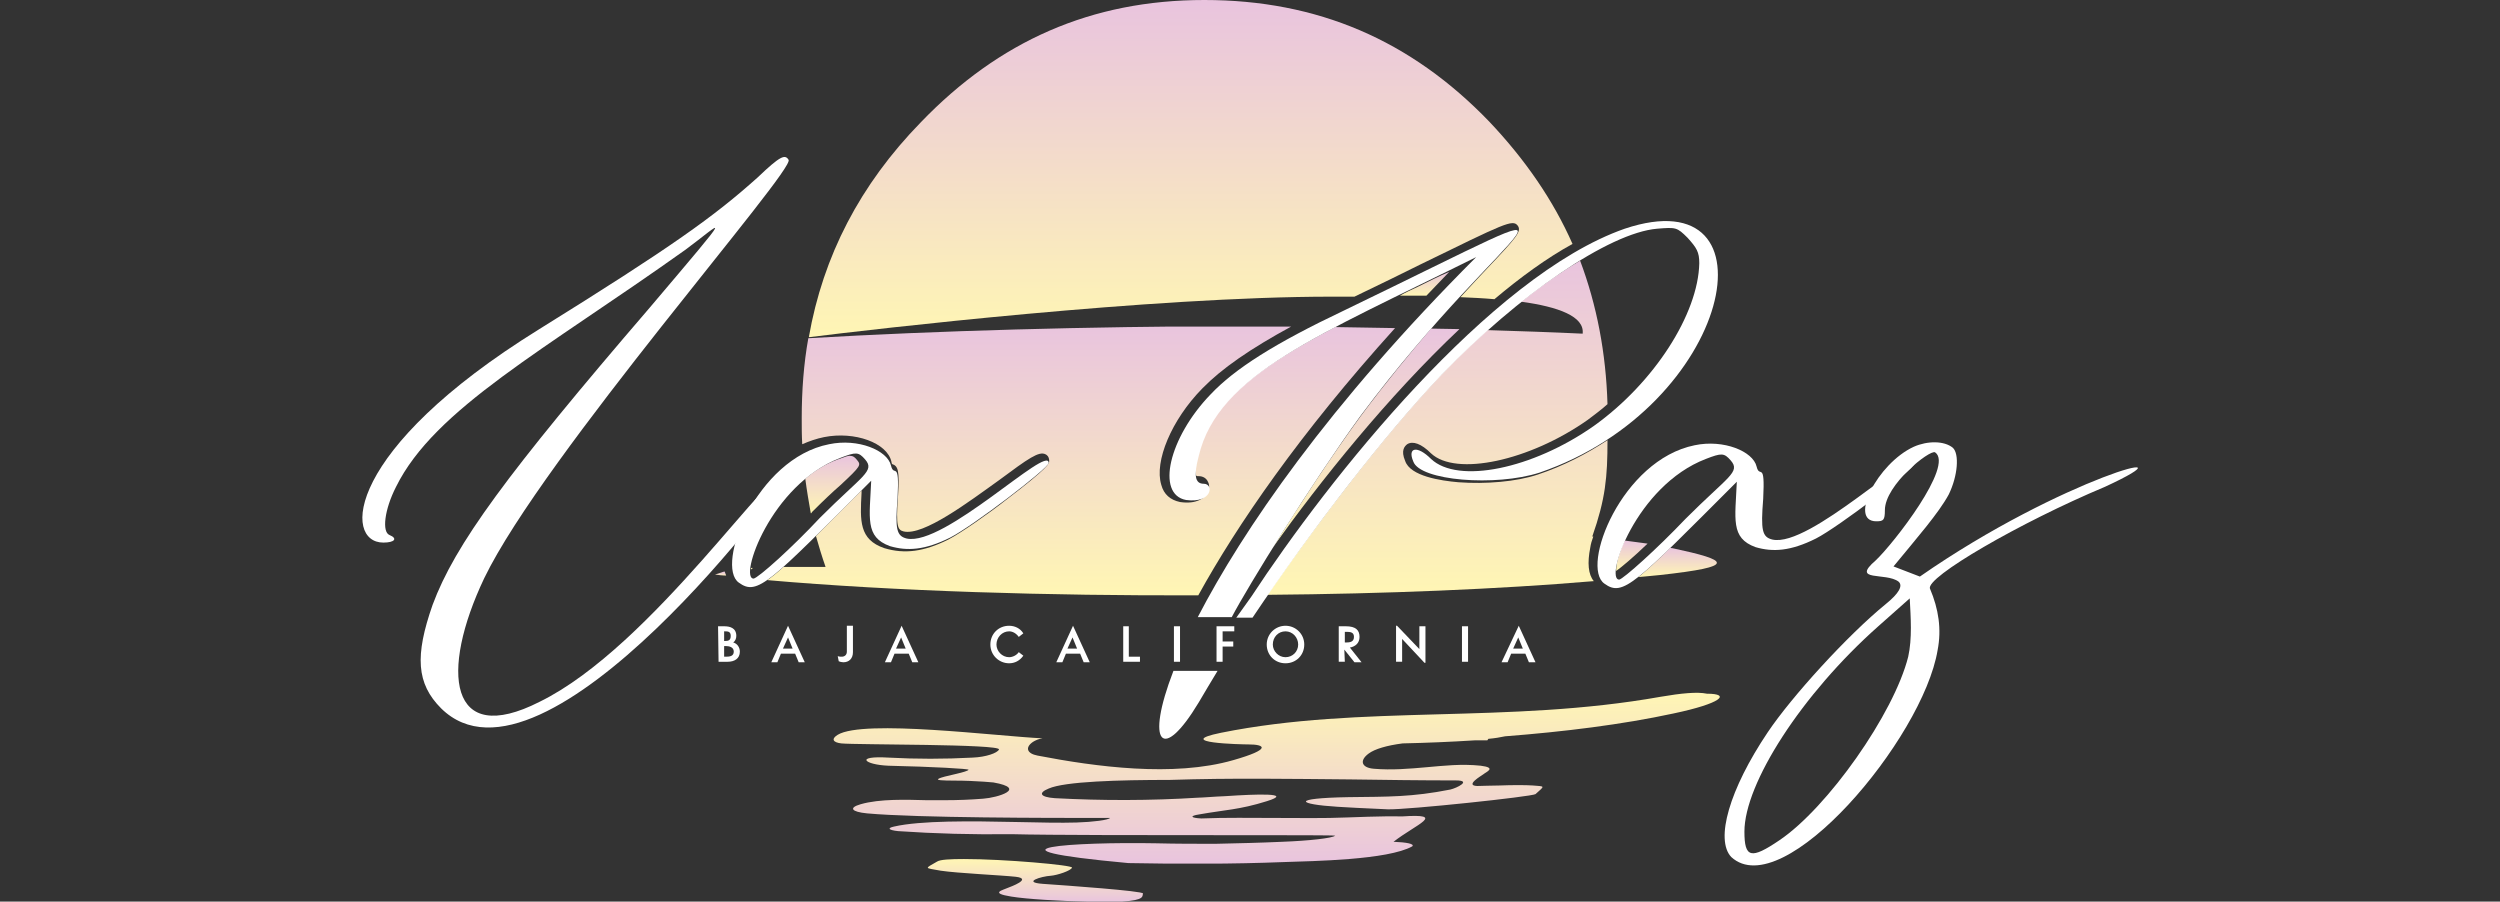 <?xml version="1.0" encoding="utf-8"?>
<!-- Generator: Adobe Illustrator 27.5.0, SVG Export Plug-In . SVG Version: 6.00 Build 0)  -->
<svg version="1.1" id="Capa_1" xmlns="http://www.w3.org/2000/svg" xmlns:xlink="http://www.w3.org/1999/xlink" x="0px" y="0px"
	 viewBox="0 0 493 177.8" style="enable-background:new 0 0 493 177.8;" xml:space="preserve">
<rect x="0" y="0" width="493" height="177.8" fill="#333333" stroke="none"/>
<style type="text/css">
	.st0{clip-path:url(#SVGID_00000021828832610231055110000017060973730872643249_);}
	.st1{fill:url(#SVGID_00000062898240901330653220000007661544902908127404_);}
	.st2{clip-path:url(#SVGID_00000017511329260370447120000018052446788915025556_);}
	.st3{fill:url(#SVGID_00000049199002274425724770000009580449660876123564_);}
	.st4{clip-path:url(#SVGID_00000115513270471270714110000002622065568149896381_);}
	.st5{fill:url(#SVGID_00000003809246162189253810000012329061316430241187_);}
	.st6{clip-path:url(#SVGID_00000095333704601341219130000006131942117530086553_);}
	.st7{fill:url(#SVGID_00000033328746962884050270000006646703271140478385_);}
	.st8{clip-path:url(#SVGID_00000067931545012488419130000002483149946860129174_);}
	.st9{fill:url(#SVGID_00000132067208467801036490000001534778556215318706_);}
	.st10{clip-path:url(#SVGID_00000005253559916940850660000004014753210682074760_);}
	.st11{fill:url(#SVGID_00000168833820276079538310000012579693664773277118_);}
	.st12{clip-path:url(#SVGID_00000037657000952742258150000004828343476172461201_);}
	.st13{fill:url(#SVGID_00000070838479350060322370000010314944915363943102_);}
	.st14{clip-path:url(#SVGID_00000014620869916951569570000013470481028611961752_);}
	.st15{fill:url(#SVGID_00000008130738801531852760000004446723808862426028_);}
	.st16{clip-path:url(#SVGID_00000018920378033359508610000000661078031180576686_);}
	.st17{fill:url(#SVGID_00000119087152327481989770000002639517758999788181_);}
	.st18{clip-path:url(#SVGID_00000121970519217752276670000018212905806671334535_);}
	.st19{fill:url(#SVGID_00000096023614324446796570000003295099565273768842_);}
	.st20{fill:#FFFFFF;}
	.st21{clip-path:url(#SVGID_00000133502609959599889670000006671633879635409075_);}
	.st22{fill:url(#SVGID_00000166635885651026210590000017901295451667577783_);}
	.st23{clip-path:url(#SVGID_00000101805197713597599100000005386554656362671544_);}
	.st24{fill:url(#SVGID_00000073714256199486225110000014587501234244274357_);}
</style>
<g>
	<g id="Capa_1_00000033356074893932148440000007444493133010191757_">
		<g>
			<g>
				<g>
					<defs>
						<path id="SVGID_1_" d="M268.3,82.1c-5.8,7.9-12.3,17.9-17.4,26c9.5-13.3,22.8-29.9,36.9-43.2c-1.9,0-3.7-0.1-5.6-0.1
							C278,69.7,273.2,75.5,268.3,82.1"/>
					</defs>
					<clipPath id="SVGID_00000016781109068788733140000018055792844508577935_">
						<use xlink:href="#SVGID_1_"  style="overflow:visible;"/>
					</clipPath>
					<g style="clip-path:url(#SVGID_00000016781109068788733140000018055792844508577935_);">
						
							<linearGradient id="SVGID_00000064345810478088679400000004988802882737371036_" gradientUnits="userSpaceOnUse" x1="-119.216" y1="371.6" x2="-118.502" y2="371.6" gradientTransform="matrix(3.715579e-15 -60.68 -60.68 -3.715579e-15 22817.996 -7125.682)">
							<stop  offset="0" style="stop-color:#FFF6B4"/>
							<stop  offset="1" style="stop-color:#E9C4DE"/>
						</linearGradient>
						
							<rect x="250.9" y="64.8" style="fill:url(#SVGID_00000064345810478088679400000004988802882737371036_);" width="36.9" height="43.3"/>
					</g>
				</g>
			</g>
			<g>
				<g>
					<defs>
						<path id="SVGID_00000003802767536655311430000005051445028240118933_" d="M300,59.5c7.3,1,12.5,2.9,12.1,6.3
							c-6.2-0.3-12.5-0.5-18.8-0.7c-3.1,2.8-6.2,5.7-9.2,8.9c-10.1,10.7-23,27.2-34.2,43.3c23.5-0.2,45.4-1.1,64.4-2.7
							c-1.1-1.3-1.3-3.6-0.7-6.6c0.1-0.7,0.3-1.4,0.6-2.2c-0.1,0-0.1,0-0.2,0c2.6-7.4,3-11.7,3-19c-4.1,2.7-8.7,5.1-13.8,6.8
							c-4.2,1.4-10.2,1.9-15.6,1.5c-3.5-0.3-9.5-1.2-10.5-4.2c-0.9-2.1-0.1-2.9,0.4-3.3c1.1-0.7,2.8-0.1,4.7,1.8
							c4.9,4.6,19.4,1.5,30.9-6.6c1.3-1,2.7-2,3.9-3.1c-0.3-10.1-2.1-19.5-5.4-28.3C307.9,53.6,304,56.3,300,59.5"/>
					</defs>
					<clipPath id="SVGID_00000016074646792550481990000017394730573835888512_">
						<use xlink:href="#SVGID_00000003802767536655311430000005051445028240118933_"  style="overflow:visible;"/>
					</clipPath>
					<g style="clip-path:url(#SVGID_00000016074646792550481990000017394730573835888512_);">
						
							<linearGradient id="SVGID_00000148628877848208667530000009297619365065867170_" gradientUnits="userSpaceOnUse" x1="-115.87" y1="371.923" x2="-115.157" y2="371.923" gradientTransform="matrix(5.657256e-15 -92.39 -92.39 -5.657256e-15 34645.438 -10587.92)">
							<stop  offset="0" style="stop-color:#FFF6B4"/>
							<stop  offset="1" style="stop-color:#E9C4DE"/>
						</linearGradient>
						
							<rect x="250" y="51.4" style="fill:url(#SVGID_00000148628877848208667530000009297619365065867170_);" width="67" height="65.9"/>
					</g>
				</g>
			</g>
			<g>
				<g>
					<defs>
						<path id="SVGID_00000041983761389223070010000001705457571563445928_" d="M181.6,24.1c-12,12.3-19.3,26.4-22.1,42.4
							c12.8-1.6,67.6-8,103.1-8c1.2,0,2.7,0,4.5,0c5-2.4,9.3-4.5,12.9-6.3c16.8-8.2,18.3-9,19.3-7.7c0.8,1.1-0.2,2.3-6,8.4
							c-1.5,1.6-3.3,3.5-5.3,5.7c2.3,0.1,4.5,0.2,6.7,0.4c5.1-4.3,10.3-8.1,15.4-10.9c-3.8-8.6-9.3-16.6-16.4-24.1
							C278.2,7.9,259.8,0,237.5,0S197,8.1,181.6,24.1"/>
					</defs>
					<clipPath id="SVGID_00000018951865105815212000000018051411093997217442_">
						<use xlink:href="#SVGID_00000041983761389223070010000001705457571563445928_"  style="overflow:visible;"/>
					</clipPath>
					<g style="clip-path:url(#SVGID_00000018951865105815212000000018051411093997217442_);">
						
							<linearGradient id="SVGID_00000084510538092169743080000001369739621752097970_" gradientUnits="userSpaceOnUse" x1="-116.039" y1="371.105" x2="-115.325" y2="371.105" gradientTransform="matrix(5.705630e-15 -93.18 -93.18 -5.705630e-15 34814.305 -10745.768)">
							<stop  offset="0" style="stop-color:#FFF6B4"/>
							<stop  offset="1" style="stop-color:#E9C4DE"/>
						</linearGradient>
						
							<rect x="159.5" style="fill:url(#SVGID_00000084510538092169743080000001369739621752097970_);" width="150.6" height="66.5"/>
					</g>
				</g>
			</g>
			<g>
				<g>
					<defs>
						<path id="SVGID_00000094590042756111592520000014517300590251510716_" d="M279.7,56.5c-1.3,0.6-2.6,1.2-3.8,1.9
							c1.7,0,3.5,0,5.3,0c1.5-1.6,3.1-3.2,4.6-4.8C283.7,54.5,281.7,55.5,279.7,56.5"/>
					</defs>
					<clipPath id="SVGID_00000016779438146999796550000000940734868619048375_">
						<use xlink:href="#SVGID_00000094590042756111592520000014517300590251510716_"  style="overflow:visible;"/>
					</clipPath>
					<g style="clip-path:url(#SVGID_00000016779438146999796550000000940734868619048375_);">
						
							<linearGradient id="SVGID_00000067194232134927450390000013583670967987576246_" gradientUnits="userSpaceOnUse" x1="-198.658" y1="362.944" x2="-197.944" y2="362.944" gradientTransform="matrix(4.151553e-16 -6.78 -6.78 -4.151553e-16 2741.581 -1288.535)">
							<stop  offset="0" style="stop-color:#FFF6B4"/>
							<stop  offset="1" style="stop-color:#E9C4DE"/>
						</linearGradient>
						
							<rect x="275.9" y="53.5" style="fill:url(#SVGID_00000067194232134927450390000013583670967987576246_);" width="9.9" height="4.8"/>
					</g>
				</g>
			</g>
			<g>
				<g>
					<defs>
						<path id="SVGID_00000086676302997814206780000003583878159264839851_" d="M319.6,108.5c-0.8,2.1-0.9,3.5-0.9,4.1
							c1-0.7,3.4-2.7,6.2-5.4c-1.5-0.2-3-0.4-4.5-0.6C320.1,107.2,319.8,107.8,319.6,108.5"/>
					</defs>
					<clipPath id="SVGID_00000123407886789483259000000016919981273350754195_">
						<use xlink:href="#SVGID_00000086676302997814206780000003583878159264839851_"  style="overflow:visible;"/>
					</clipPath>
					<g style="clip-path:url(#SVGID_00000123407886789483259000000016919981273350754195_);">
						
							<linearGradient id="SVGID_00000118384769703039555490000017069255962466318488_" gradientUnits="userSpaceOnUse" x1="-178.153" y1="367.485" x2="-177.439" y2="367.485" gradientTransform="matrix(5.198626e-16 -8.49 -8.49 -5.198626e-16 3441.72 -1399.945)">
							<stop  offset="0" style="stop-color:#FFF6B4"/>
							<stop  offset="1" style="stop-color:#E9C4DE"/>
						</linearGradient>
						
							<rect x="318.7" y="106.5" style="fill:url(#SVGID_00000118384769703039555490000017069255962466318488_);" width="6.2" height="6.1"/>
					</g>
				</g>
			</g>
			<g>
				<g>
					<defs>
						<path id="SVGID_00000020359269513086882040000005197398609290949007_" d="M165.2,90.6c-2.4,0.9-4.5,2.2-6.4,3.8
							c0.3,2.3,0.7,4.6,1.1,6.9c0.1-0.1,0.2-0.2,0.2-0.3l0,0c2.3-2.3,4.1-4,5.6-5.3c4.2-3.9,4.1-4,3.3-5c-0.5-0.6-0.8-0.8-1.3-0.8
							C167.3,89.8,166.6,90.1,165.2,90.6"/>
					</defs>
					<clipPath id="SVGID_00000134955573077014479910000011008994202745077693_">
						<use xlink:href="#SVGID_00000020359269513086882040000005197398609290949007_"  style="overflow:visible;"/>
					</clipPath>
					<g style="clip-path:url(#SVGID_00000134955573077014479910000011008994202745077693_);">
						
							<linearGradient id="SVGID_00000094607541684066366010000003533708947231564195_" gradientUnits="userSpaceOnUse" x1="-146.255" y1="366.005" x2="-145.542" y2="366.005" gradientTransform="matrix(9.797175e-16 -16 -16 -9.797175e-16 6020.402 -2238.851)">
							<stop  offset="0" style="stop-color:#FFF6B4"/>
							<stop  offset="1" style="stop-color:#E9C4DE"/>
						</linearGradient>
						
							<rect x="158.8" y="89.8" style="fill:url(#SVGID_00000094607541684066366010000003533708947231564195_);" width="11.1" height="11.4"/>
					</g>
				</g>
			</g>
			<g>
				<g>
					<defs>
						<path id="SVGID_00000060713301090448565140000008421005188875122603_" d="M159.4,66.7c-0.9,5-1.3,10.3-1.3,15.8
							c0,1.7,0,3.4,0.1,5.1c1.4-0.6,2.8-1.1,4.3-1.4c6-1.2,12.5,1.1,13.3,4.9c0,0.2,0.1,0.3,0.1,0.4l0,0c1.2,0.4,1.5,1.2,1.2,6.2
							c-0.5,6.4,0,6.8,1.1,7.1c3.9,0.9,12.8-5.8,18.8-10.1c5.8-4.3,7.9-5.8,9.2-5.1c0.2,0.1,0.7,0.4,0.7,1.3c0,0.5,0,1.2-8.4,7.6
							c-3.7,2.9-9,6.6-11.5,7.9c-4.8,2.4-8.6,2.9-12.6,1.7c-5-1.7-4.8-5.4-4.5-10.9c0-0.2,0-0.3,0-0.5l-2,2c-2.7,2.7-5,5-7,7
							c0.6,2.1,1.2,4.1,1.9,6.1c-3,0-5.8,0-8.3,0c-1.2,1.1-2.3,2-3.2,2.6c25.2,2.2,55.8,3.1,85,3c7.6-13.8,20-31.9,38.8-52.7
							c-3.9-0.1-7.8-0.1-11.8-0.2c-14.9,7.8-24.6,14.8-27,25.1c-0.8,3.1-0.6,4-0.4,4.2c0.1,0.1,0.2,0.1,0.5,0.1
							c0.8,0,1.5,0.4,1.8,1.1c0.4,0.7,0.3,1.7-0.3,2.5c-0.4,0.6-1.8,2-5.2,1.5c-1.9-0.4-3.2-1.5-3.7-3.4c-1.4-4.6,2-12.8,8.1-19
							c3.8-3.9,9.4-7.8,17.7-12.3c-3.4,0-6.8,0-10.1,0C214.4,64.4,184.9,65.2,159.4,66.7"/>
					</defs>
					<clipPath id="SVGID_00000165192658530523560130000009865586939879942797_">
						<use xlink:href="#SVGID_00000060713301090448565140000008421005188875122603_"  style="overflow:visible;"/>
					</clipPath>
					<g style="clip-path:url(#SVGID_00000165192658530523560130000009865586939879942797_);">
						
							<linearGradient id="SVGID_00000022546085920654091270000008658181177912279960_" gradientUnits="userSpaceOnUse" x1="-117.407" y1="370.749" x2="-116.693" y2="370.749" gradientTransform="matrix(4.544665e-15 -74.22 -74.22 -4.544665e-15 27730.275 -8596.578)">
							<stop  offset="0" style="stop-color:#FFF6B4"/>
							<stop  offset="1" style="stop-color:#E9C4DE"/>
						</linearGradient>
						
							<rect x="151.4" y="64.4" style="fill:url(#SVGID_00000022546085920654091270000008658181177912279960_);" width="123.8" height="53"/>
					</g>
				</g>
			</g>
			<g>
				<g>
					<defs>
						<path id="SVGID_00000057861918615823917370000008138570597864607901_" d="M142.5,112.8c-0.6,0.2-1.1,0.4-1.5,0.5
							c0.7,0.1,1.5,0.2,2.2,0.2c-0.1-0.3-0.2-0.5-0.3-0.8C142.8,112.7,142.6,112.8,142.5,112.8"/>
					</defs>
					<clipPath id="SVGID_00000142148484060515797740000005039880258578377361_">
						<use xlink:href="#SVGID_00000057861918615823917370000008138570597864607901_"  style="overflow:visible;"/>
					</clipPath>
					<g style="clip-path:url(#SVGID_00000142148484060515797740000005039880258578377361_);">
						
							<linearGradient id="SVGID_00000011004022749527883270000014437230691518325408_" gradientUnits="userSpaceOnUse" x1="-598.497" y1="272.731" x2="-597.784" y2="272.731" gradientTransform="matrix(7.286649e-17 -1.19 -1.19 -7.286649e-17 466.623 -598.544)">
							<stop  offset="0" style="stop-color:#FFF6B4"/>
							<stop  offset="1" style="stop-color:#E9C4DE"/>
						</linearGradient>
						
							<rect x="141" y="112.7" style="fill:url(#SVGID_00000011004022749527883270000014437230691518325408_);" width="2.2" height="0.8"/>
					</g>
				</g>
			</g>
			<g>
				<g>
					<defs>
						<path id="SVGID_00000055676779072660379350000003760112051188937111_" d="M323.1,113.8c1.4-0.1,2.9-0.3,4.2-0.4
							c15.5-1.7,13.7-2.9,2.5-5.3c-0.1,0-0.3,0-0.4-0.1C326.8,110.6,324.7,112.5,323.1,113.8"/>
					</defs>
					<clipPath id="SVGID_00000158710480705354689140000002502174711296129195_">
						<use xlink:href="#SVGID_00000055676779072660379350000003760112051188937111_"  style="overflow:visible;"/>
					</clipPath>
					<g style="clip-path:url(#SVGID_00000158710480705354689140000002502174711296129195_);">
						
							<linearGradient id="SVGID_00000085245795477904670000000003195382428187068855_" gradientUnits="userSpaceOnUse" x1="-180.686" y1="366.548" x2="-179.972" y2="366.548" gradientTransform="matrix(5.008806e-16 -8.18 -8.18 -5.008806e-16 3331.282 -1364.212)">
							<stop  offset="0" style="stop-color:#FFF6B4"/>
							<stop  offset="1" style="stop-color:#E9C4DE"/>
						</linearGradient>
						
							<rect x="323.1" y="108" style="fill:url(#SVGID_00000085245795477904670000000003195382428187068855_);" width="19.7" height="5.8"/>
					</g>
				</g>
			</g>
			<g>
				<g>
					<defs>
						<path id="SVGID_00000057863715831228849820000009935308380603388317_" d="M148.1,112c0,0.1,0,0.2,0,0.3
							c0.1-0.1,0.3-0.2,0.5-0.4C148.4,112,148.2,112,148.1,112"/>
					</defs>
					<clipPath id="SVGID_00000093160339733062850870000001125783176208984208_">
						<use xlink:href="#SVGID_00000057863715831228849820000009935308380603388317_"  style="overflow:visible;"/>
					</clipPath>
					<g style="clip-path:url(#SVGID_00000093160339733062850870000001125783176208984208_);">
						
							<linearGradient id="SVGID_00000060019207960119997450000005144939295603086768_" gradientUnits="userSpaceOnUse" x1="-1228.683" y1="156.77" x2="-1227.969" y2="156.77" gradientTransform="matrix(3.184082e-17 -0.52 -0.52 -3.184082e-17 229.744 -526.798)">
							<stop  offset="0" style="stop-color:#FFF6B4"/>
							<stop  offset="1" style="stop-color:#E9C4DE"/>
						</linearGradient>
						
							<rect x="148" y="112" style="fill:url(#SVGID_00000060019207960119997450000005144939295603086768_);" width="0.5" height="0.4"/>
					</g>
				</g>
			</g>
			<path class="st20" d="M155.5,31.5c1.6,1.7-48.4,58.5-60,82.5c-8.8,18.5-7,33.5,10.9,24.4c22.3-10.9,46.7-48.3,49.4-45.7
				c0.9,0.9-48.5,67-68.8,47c-4.9-4.9-5.2-10.4-1.7-20.4c4.4-11.9,14.6-25.8,42.8-58.6c17.8-21,14.2-16.7,7-11.4
				c-27.8,19.8-49.4,31.3-57,46.7c-2.3,4.5-2.8,8.9-1.3,9.5c1.7,0.7,1,1.5-1.2,1.5c-8,0-7.6-18.3,30.6-42
				c26.4-16.4,34.6-22.3,43.2-30C153.9,30.7,154.8,30.4,155.5,31.5"/>
			<path class="st20" d="M161.7,102.1c8.4-8.4,10.9-9.2,8.9-11.5c-1.3-1.5-1.8-1.5-4.9-0.3c-13.8,5.3-20,23.8-17.1,23.8
				C149.5,114,156.2,108,161.7,102.1 M163.5,87.6c5.7-1.2,11.5,1.2,12.2,4.2c0.6,2.5,1.7-1.4,1.3,6.4c-0.5,6.2-0.2,7.5,1.8,8
				c7.4,1.6,28-18.7,28-14.9c0,1-14.9,12.4-19.4,14.7c-5,2.5-8.5,2.7-11.9,1.7c-5-1.8-4-5.6-3.7-12.9
				c-20.1,20.1-22.4,22.8-26.1,20.1C141,111.6,149.1,90.4,163.5,87.6"/>
			<path class="st20" d="M332.4,102.3c8.4-8.4,10.9-9.2,8.9-11.5c-1.3-1.5-1.8-1.5-4.9-0.3c-13.8,5.3-20,23.8-17.1,23.8
				C320.1,114.2,326.8,108.2,332.4,102.3 M334.2,87.8c5.7-1.2,11.5,1.2,12.2,4.2c0.6,2.5,1.7-1.4,1.3,6.4c-0.5,6.2-0.2,7.5,1.8,8
				c7.4,1.7,28-18.7,28-14.9c0,1-14.9,12.4-19.4,14.7c-5,2.5-8.5,2.7-11.9,1.7c-5-1.8-4-5.6-3.7-12.9
				c-20.1,20.1-22.4,22.8-26.1,20.1C311.6,111.8,319.8,90.7,334.2,87.8"/>
			<path class="st20" d="M376.3,129.5c0.8-3.6,0.5-7.7,0.3-11.5l-6.2,5.5c-15.1,13.4-26.4,31-26.4,40.5c0,5.2,1.3,5.5,6.9,1.7
				C360.4,159.3,373.5,140.7,376.3,129.5 M348.6,144.4c4.7-7,15.7-19.1,23.3-25.3c2.6-2.1,3.4-3.6,2.5-4.4c-2.5-1.9-9.5,0.1-4.5-4.2
				c3.5-3.3,15.5-18.7,11.7-21.3c-1-0.6-9.9,6.4-9.9,11.4c0,2-0.3,2.2-1.7,2.2c-5.5,0,0.2-11.4,7.4-14.7c2.7-1.2,6-1.2,7.7,0.2
				c1.3,1.2,1,5.5-0.8,9.2c-2,3.7-6.3,8.6-10.9,14.2l5.2,2c28-19.5,56-26.7,36.5-17.7c-16.7,7-35.5,17.9-34.5,20.1
				c1.7,4,2.3,8,1.5,12.1c-2.9,17.5-30.5,50.2-40.7,40.8C338.2,165.6,341,155.7,348.6,144.4"/>
			<g>
				<g>
					<defs>
						<path id="SVGID_00000006680766375446215150000015229805346126079149_" d="M327.5,137.4c-30.3,5.4-58.9,1.5-86.7,7.1
							c-9.8,2,4.1,2.3,5.4,2.3c3.2,0,4.7,0.9-3,3.1c-11.8,3.4-27.2,1.3-38.6-0.9c-2.1-0.4-2.5-1.6-0.9-2.7c0.5-0.3,1.1-0.6,1.9-0.7
							c-8.9-0.4-35.3-3.8-40.4-0.7c-1.3,0.8-1,1.5,0.7,1.7c2.8,0.3,31.5,0.1,31.1,1.2c-0.3,0.7-2.6,1.5-5.2,1.6
							c-5.6,0.3-11.1,0.3-16.6,0c-6.7-0.4-4.8,1.4,0,1.6c8.8,0.2,15.9,0.6,15.8,0.8c-0.1,0.2-1.1,0.5-2.4,0.8
							c-7.7,1.7-1.4,1.2,2.7,1.4c2,0.1,3.8,0.2,4.6,0.3c6.8,1.2,0.8,3-2,3.2c-2.5,0.2-5,0.3-7.5,0.3c-1.3,0-2.5,0-3.7,0
							c-3.9-0.1-9.2-0.3-13,0.8c-2.4,0.7-1.8,1.5,1.3,1.8c9.9,0.9,36.4,0.9,45.1,0.9c1.8,0,2.8,0,2.8,0c-0.3,0.4-3.3,0.8-6.6,0.9
							c-3.1,0.1-7.4,0-12-0.1c-8.8-0.2-18.8-0.3-24,0.9c-1.4,0.3-1.1,0.7,0.8,0.9c7.3,0.5,14.8,0.7,22.4,0.6
							c7.2,0.2,28,0.2,43.9,0.2c11.2,0,19.9,0,19.9,0.1c-0.6,0.5-5.2,1-10.4,1.2c-4.4,0.2-8.8,0.3-13.2,0.4c-3.9,0-7.8,0-11.7-0.1
							c-16.1-0.3-37,1-5.5,3.9c10.2,0.2,20.5,0.2,30.7-0.2c5.7-0.2,20.5-0.4,25.3-3.1c0.5-0.5-1.2-0.8-3.7-0.9
							c4.5-3.5,10.6-5.6,1.7-5c-4.2-0.1-10.1,0.2-10.8,0.2c-4.7,0.2-9.4,0.1-14.1,0.1c-4.9,0-9.8-0.1-14.7,0.1
							c-2.1-0.1-2.4-0.5-0.4-0.8c5-0.9,7.9-0.9,13.3-2.6c5.5-1.7-2.2-1.4-8.1-1c-2.5,0.1-4.6,0.3-5.4,0.3c-9.5,0.6-19,0.6-28.3,0.1
							c-2.8-0.2-3.4-1-1.2-1.9c3.2-1.4,13.8-1.7,23.9-1.7c12.2-0.4,23.8-0.2,35.5-0.1c6.9,0.1,13.9,0.2,20.9,0.2
							c3.2,0,0.2,1.5-1.1,1.8c-7.6,1.5-12.2,1.4-20.1,1.5c-11.5,0.2-10.1,1.4-2.1,1.9c1.1,0.1,5.6,0.3,9.9,0.5
							c3.9,0.1,28.4-2.5,29.1-3c1.9-1.7,1.9-1.5-0.5-1.7c-1.4-0.1-4.1-0.1-6.6,0c-1.8,0-3.5,0.1-4.4,0.1c-2.5-0.1,0.8-2,1.2-2.3
							c0.6-0.5,2.7-1.3-0.5-1.7c-3.8-0.4-7.3,0-10.7,0.3s-6.8,0.6-10.4,0.3c-2.4-0.2-2.9-1.6-1-3c1.2-0.9,3.6-1.6,6.7-2
							c4.7-0.1,9.4-0.3,14.2-0.6c0.8,0,1.6,0,2.5,0l0.2-0.3c1.2-0.1,2.4-0.3,3.3-0.5c11.6-0.9,23-2.3,33.2-4.5
							c9.5-2,11.4-3.9,6.6-3.9C334.7,136.4,331.6,136.7,327.5,137.4"/>
					</defs>
					<clipPath id="SVGID_00000113353438174240562340000017055448278386981038_">
						<use xlink:href="#SVGID_00000006680766375446215150000015229805346126079149_"  style="overflow:visible;"/>
					</clipPath>
					<g style="clip-path:url(#SVGID_00000113353438174240562340000017055448278386981038_);">
						
							<linearGradient id="SVGID_00000046305426603868906700000006124442427966152877_" gradientUnits="userSpaceOnUse" x1="-97.498" y1="377.227" x2="-96.785" y2="377.227" gradientTransform="matrix(2.899351e-15 47.35 47.35 -2.899351e-15 -17608.945 4752.996)">
							<stop  offset="0" style="stop-color:#FFF6B4"/>
							<stop  offset="1" style="stop-color:#E9C4DE"/>
						</linearGradient>
						
							<rect x="164.1" y="136.4" style="fill:url(#SVGID_00000046305426603868906700000006124442427966152877_);" width="177.4" height="33.9"/>
					</g>
				</g>
			</g>
			<g>
				<g>
					<defs>
						<path id="SVGID_00000013877813247030774840000008409578431948266686_" d="M190.1,169.4c-2.7,0-4.7,0.1-5.3,0.5
							c-2.6,1.5-2.5,1.2,0.7,1.8c3.3,0.5,12.1,0.9,14.8,1.2c3.4,0.4-1.1,2-1.6,2.2c-0.8,0.4-3.7,1,0.7,1.7c3,0.5,9.7,0.9,15.2,1h6
							c0.2,0,0.4,0,0.6,0c4.7-0.3,4-1.1,4.2-1.6c0.1-0.5-15.3-1.6-19.7-1.9c-4.3-0.3-0.3-1.5,1.5-1.6c1.3-0.1,4-1,4.2-1.6
							C211.6,170.6,198,169.4,190.1,169.4L190.1,169.4"/>
					</defs>
					<clipPath id="SVGID_00000078042719571300356190000010658329589764177838_">
						<use xlink:href="#SVGID_00000013877813247030774840000008409578431948266686_"  style="overflow:visible;"/>
					</clipPath>
					<g style="clip-path:url(#SVGID_00000078042719571300356190000010658329589764177838_);">
						
							<linearGradient id="SVGID_00000063625137411669083090000003605812408575367072_" gradientUnits="userSpaceOnUse" x1="-62.55" y1="383.22" x2="-61.837" y2="383.22" gradientTransform="matrix(7.280526e-16 11.89 11.89 -7.280526e-16 -4352.463 913.122)">
							<stop  offset="0" style="stop-color:#FFF6B4"/>
							<stop  offset="1" style="stop-color:#E9C4DE"/>
						</linearGradient>
						
							<rect x="182.1" y="169.4" style="fill:url(#SVGID_00000063625137411669083090000003605812408575367072_);" width="43.9" height="8.4"/>
					</g>
				</g>
			</g>
			<path class="st20" d="M231.4,132.3c-5.6,14.5-2.2,18.2,5,6.2c1.2-2,2.4-4.1,3.7-6.2H231.4L231.4,132.3z"/>
			<path class="st20" d="M233.9,98.6c5.2,0.7,5.5-3.2,3.5-3.2c-1.8,0-2-1.7-1-5.5c3.8-16.1,23.8-23.8,54.7-39.2
				c-29.2,29.2-46.1,54-54.9,71h6.7c3.2-6.1,15.8-26.5,25.4-39.7c29.5-39.6,53.1-48-3.2-20.8c-13.7,6.5-21.6,11.5-26.4,16.6
				C230.5,86.3,227.9,97.5,233.9,98.6"/>
			<path class="st20" d="M320.4,45.1c-26.6,9.3-58.4,49.3-73.6,72.5c-1.3,1.8-2.3,3.2-3,4.2h3.2c11.8-17.6,26.2-36.2,37.3-47.9
				c15.1-15.7,33-28,42.5-28.8c3.7-0.3,3.9-0.3,6,1.8c1.8,2,2.3,2.8,2.3,5c-0.2,10-8.9,23.6-20.8,32.1c-12.1,8.5-26.8,11.5-32.1,6.5
				c-2.7-2.7-4.7-2.3-3.5,0.5c1.3,3.8,16.2,5,24.9,2.2C341.7,80.2,351.2,34.8,320.4,45.1"/>
			<path class="st20" d="M142.8,129.5h0.4c0.7,0,1.5-0.1,1.5-1c0-0.9-0.9-1.1-1.6-1.1h-0.3V129.5L142.8,129.5z M142.8,126.4h0.2
				c0.6,0,1.1-0.1,1.1-1s-0.6-0.9-1.2-0.9h-0.1V126.4L142.8,126.4z M141.6,123.5h1.2c1.1,0,2.4,0.3,2.4,1.9c0,0.5-0.2,1-0.6,1.3
				c0.8,0.2,1.3,1,1.3,1.8c0,1.4-1.1,2-2.4,2h-1.8L141.6,123.5L141.6,123.5z"/>
			<path class="st20" d="M155.4,125.7L155.4,125.7l-1,2.2h1.9L155.4,125.7L155.4,125.7z M155.4,123.4l3.3,7.2h-1.2l-0.7-1.7H154
				l-0.7,1.7h-1.2L155.4,123.4L155.4,123.4L155.4,123.4z"/>
			<path class="st20" d="M165.2,129.4c0.3,0.1,0.5,0.1,0.8,0.1c0.5,0,1-0.3,1-1v-5.1h1.2v5.2c0,1.3-0.8,2-1.9,2
				c-0.3,0-0.7-0.1-0.9-0.2L165.2,129.4L165.2,129.4z"/>
			<path class="st20" d="M177.7,125.7L177.7,125.7l-1,2.2h1.9L177.7,125.7L177.7,125.7z M177.8,123.4l3.3,7.2h-1.2l-0.7-1.7h-2.8
				l-0.7,1.7h-1.2L177.8,123.4L177.8,123.4L177.8,123.4z"/>
			<path class="st20" d="M199,129.6c0.7,0,1.5-0.4,1.9-1l0.9,0.7c-0.7,1-1.7,1.5-2.8,1.5c-2,0-3.7-1.6-3.7-3.7s1.6-3.7,3.7-3.7
				c1.1,0,2.2,0.5,2.8,1.5l-0.9,0.7c-0.5-0.7-1.2-1.1-1.9-1.1c-1.4,0-2.5,1.2-2.5,2.6C196.5,128.4,197.6,129.6,199,129.6"/>
			<path class="st20" d="M211.5,125.7L211.5,125.7l-1,2.2h1.9L211.5,125.7L211.5,125.7z M211.6,123.4l3.3,7.2h-1.2l-0.7-1.7h-2.8
				l-0.7,1.7h-1.2L211.6,123.4L211.6,123.4L211.6,123.4z"/>
			<polygon class="st20" points="222.6,129.5 224.8,129.5 224.8,130.5 221.5,130.5 221.5,123.5 222.6,123.5 			"/>
			<rect x="231.5" y="123.5" class="st20" width="1.2" height="7"/>
			<polygon class="st20" points="241.1,124.5 241.1,126.5 243.2,126.5 243.2,127.5 241.1,127.5 241.1,130.5 239.9,130.5 
				239.9,123.5 243.4,123.5 243.4,124.5 			"/>
			<path class="st20" d="M253.5,129.6c1.4,0,2.5-1.1,2.5-2.5s-1.1-2.6-2.5-2.6s-2.5,1.1-2.5,2.6C251,128.4,252.1,129.6,253.5,129.6
				 M253.5,123.4c2,0,3.7,1.6,3.7,3.7s-1.6,3.7-3.7,3.7s-3.7-1.6-3.7-3.7S251.5,123.4,253.5,123.4"/>
			<path class="st20" d="M265.2,126.7h0.2c0.8,0,1.6-0.1,1.6-1.1s-0.8-1-1.6-1h-0.2V126.7L265.2,126.7z M265.2,130.5H264v-7h1.4
				c2,0,2.7,0.8,2.7,2.1c0,1.2-0.8,1.9-1.9,2.1l2.3,2.9h-1.4l-2-2.5l0,0L265.2,130.5L265.2,130.5z"/>
			<polygon class="st20" points="280.9,130.7 276.5,126 276.5,126 276.5,130.5 275.3,130.5 275.3,123.4 275.5,123.4 279.9,128 
				279.9,128 279.9,123.5 281.1,123.5 281.1,130.7 			"/>
			<rect x="288.3" y="123.5" class="st20" width="1.2" height="7"/>
			<path class="st20" d="M299.4,125.7L299.4,125.7l-1,2.2h1.9L299.4,125.7L299.4,125.7z M299.5,123.4l3.3,7.2h-1.3l-0.7-1.7H298
				l-0.7,1.7h-1.2L299.5,123.4L299.5,123.4L299.5,123.4z"/>
		</g>
	</g>
</g>
</svg>
